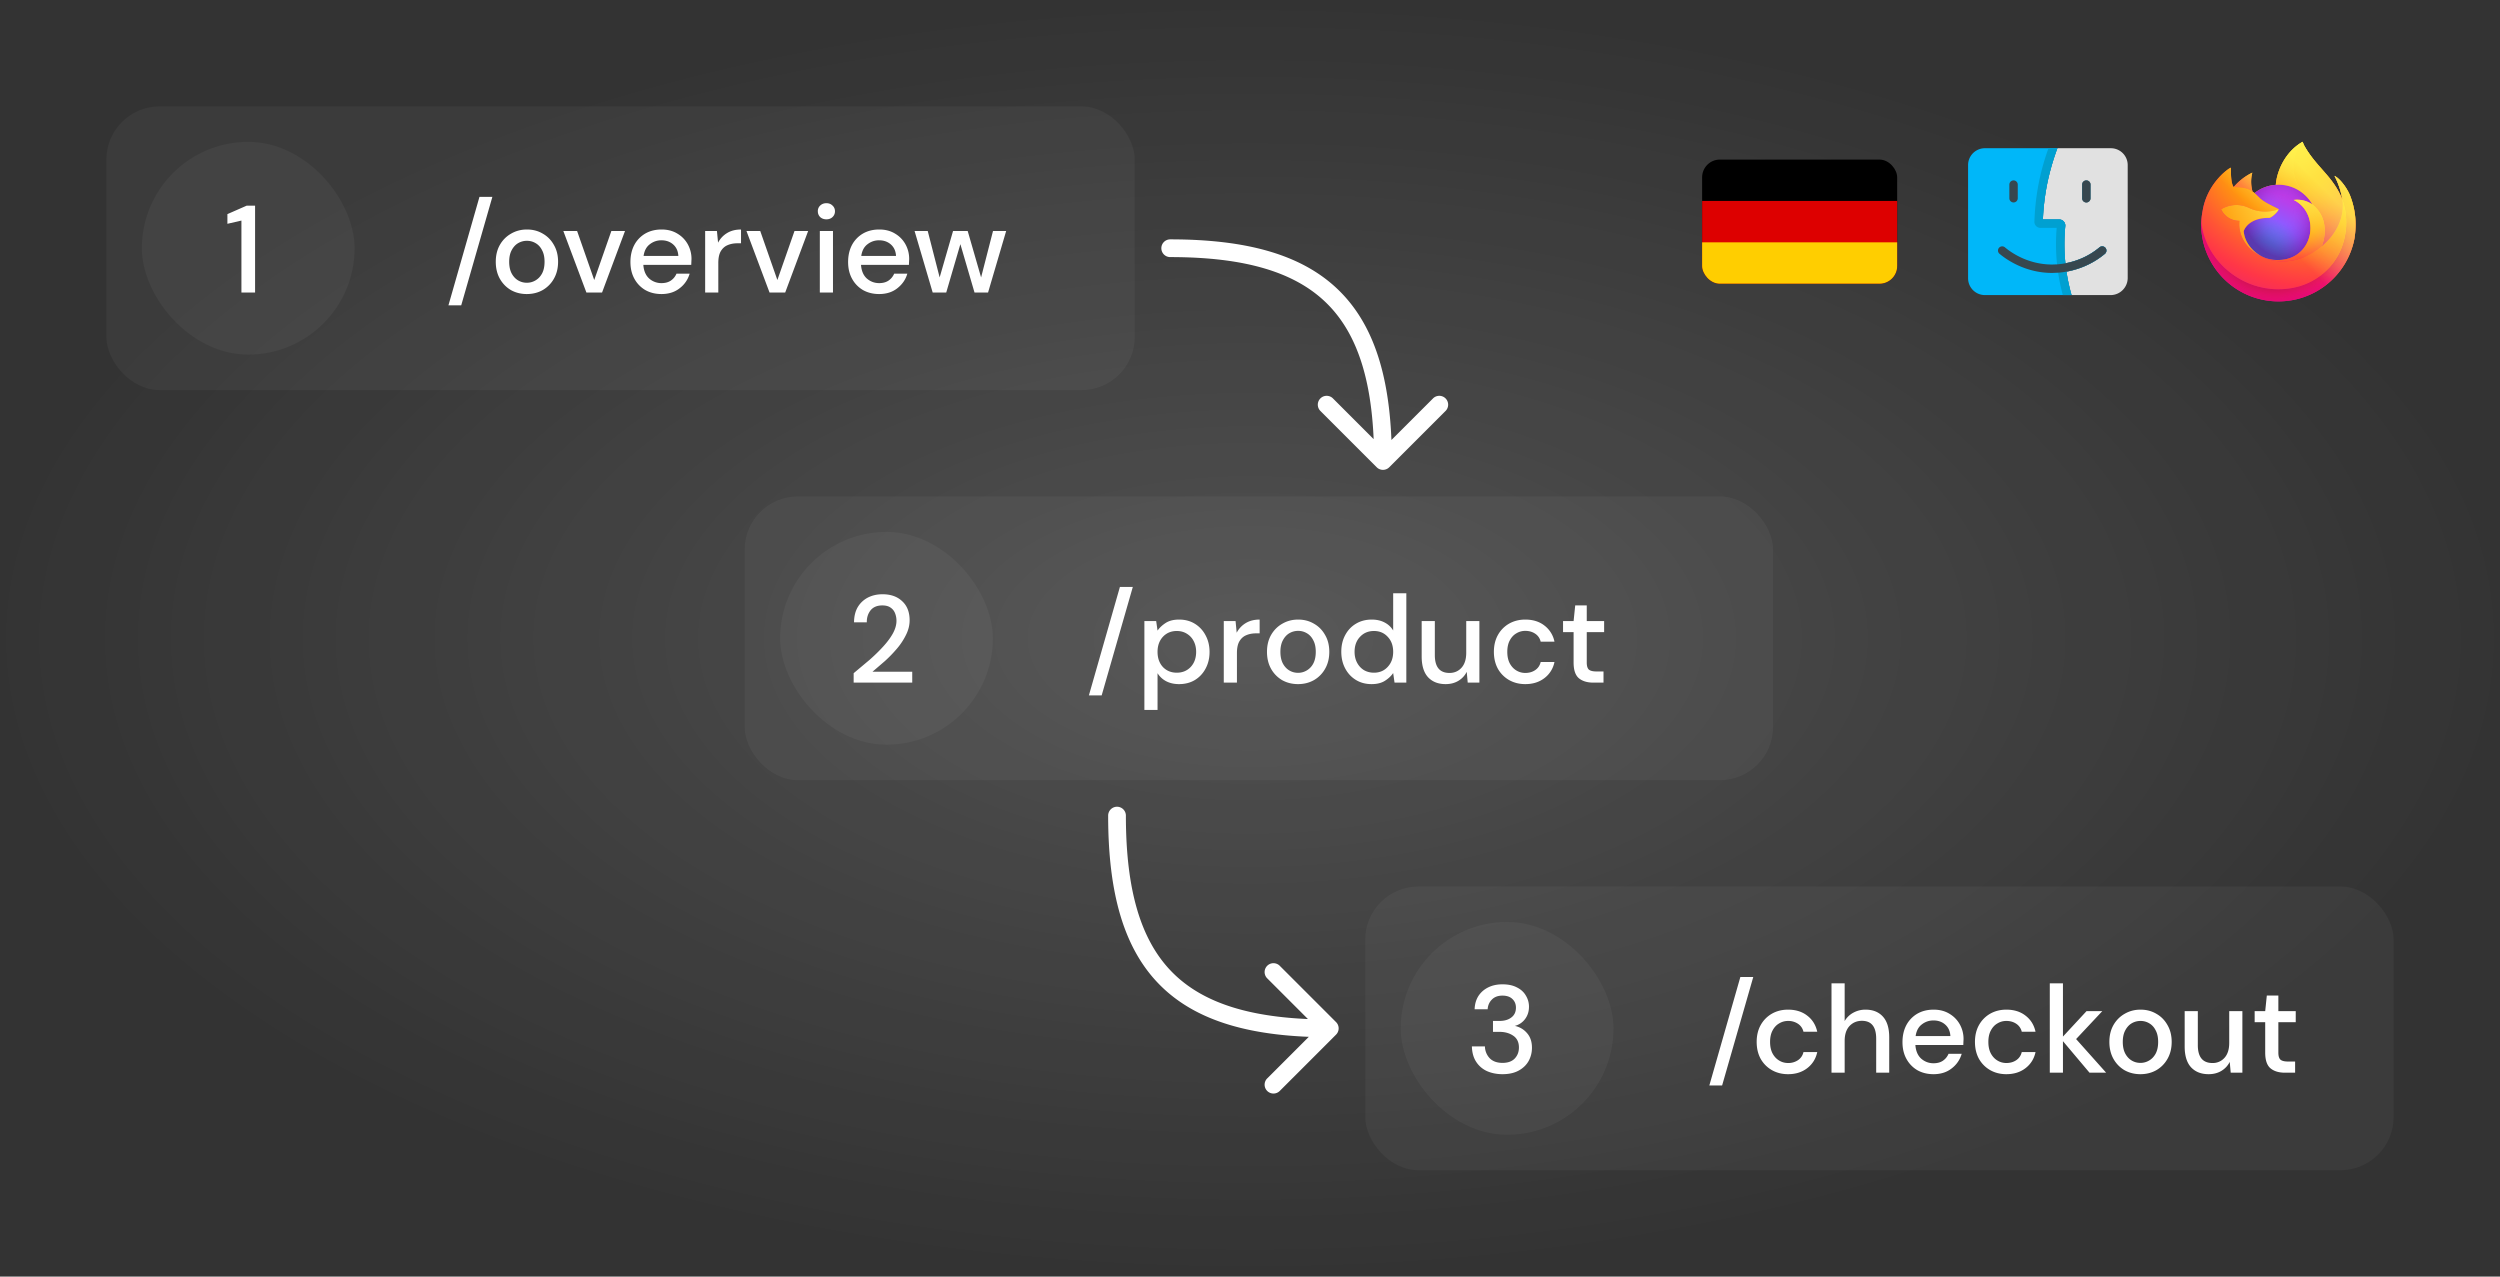 <svg xmlns="http://www.w3.org/2000/svg" xmlns:xlink="http://www.w3.org/1999/xlink" width="282" height="144" fill="none"><rect width="100%" height="100%" fill="#333333" stroke="none"/><style><![CDATA[.B{fill-opacity:.04}]]></style><rect width="282" height="144" rx="12" fill="url(#A)"/><g fill="#fff"><rect x="12" y="12" width="116" height="32" rx="6" class="B"/><rect x="16" y="16" width="24" height="24" rx="12" class="B"/><path d="M27.233 33v-8.12l-1.582.364v-1.092l2.17-.952h.952V33h-1.54zm23.351 1.442l3.5-12.236h1.456l-3.514 12.236h-1.442zm8.84-1.274c-.663 0-1.26-.149-1.792-.448-.523-.308-.938-.733-1.246-1.274-.308-.551-.462-1.19-.462-1.918s.154-1.363.462-1.904a3.34 3.34 0 0 1 1.274-1.274c.532-.308 1.125-.462 1.778-.462.663 0 1.255.154 1.778.462.532.299.952.723 1.26 1.274.317.541.476 1.176.476 1.904s-.159 1.367-.476 1.918a3.37 3.37 0 0 1-1.26 1.274c-.532.299-1.129.448-1.792.448zm0-1.274c.355 0 .681-.089.98-.266.308-.177.555-.439.742-.784.187-.355.28-.793.28-1.316s-.093-.957-.28-1.302c-.177-.355-.42-.621-.728-.798-.299-.177-.625-.266-.98-.266a1.96 1.96 0 0 0-.994.266c-.299.177-.541.443-.728.798-.187.345-.28.779-.28 1.302s.093.961.28 1.316c.187.345.429.607.728.784s.625.266.98.266zM66.147 33l-2.604-6.944h1.554l1.932 5.53 1.932-5.53h1.54L67.911 33h-1.764zm8.466.168c-.681 0-1.288-.149-1.82-.448a3.3 3.3 0 0 1-1.232-1.274c-.299-.541-.448-1.171-.448-1.89 0-.728.145-1.367.434-1.918a3.27 3.27 0 0 1 1.232-1.288c.532-.308 1.148-.462 1.848-.462.681 0 1.274.154 1.778.462.504.299.896.7 1.176 1.204a3.37 3.37 0 0 1 .42 1.666l-.014.308-.014.35h-5.404c.047.672.266 1.185.658 1.54a2.06 2.06 0 0 0 1.386.518c.42 0 .77-.093 1.05-.28.289-.196.504-.457.644-.784h1.484a3.14 3.14 0 0 1-1.12 1.638c-.551.439-1.237.658-2.058.658zm0-6.062a2.08 2.08 0 0 0-1.316.448c-.383.289-.616.728-.7 1.316h3.92c-.028-.541-.219-.971-.574-1.288s-.798-.476-1.33-.476zM79.541 33v-6.944h1.33l.126 1.316c.243-.457.579-.817 1.008-1.078.439-.271.966-.406 1.582-.406v1.554h-.406c-.411 0-.779.07-1.106.21-.317.131-.574.359-.77.686-.187.317-.28.761-.28 1.33V33h-1.484zm7.264 0l-2.604-6.944h1.554l1.932 5.53 1.932-5.53h1.54L88.569 33h-1.764zm6.413-8.26c-.28 0-.513-.084-.7-.252-.177-.177-.266-.397-.266-.658a.85.85 0 0 1 .266-.644c.187-.177.42-.266.7-.266s.509.089.686.266c.187.168.28.383.28.644a.87.87 0 0 1-.28.658c-.177.168-.406.252-.686.252zM92.476 33v-6.944h1.484V33h-1.484zm6.691.168c-.681 0-1.288-.149-1.82-.448a3.3 3.3 0 0 1-1.232-1.274c-.299-.541-.448-1.171-.448-1.89 0-.728.145-1.367.434-1.918a3.27 3.27 0 0 1 1.232-1.288c.532-.308 1.148-.462 1.848-.462.681 0 1.274.154 1.778.462.504.299.896.7 1.176 1.204a3.37 3.37 0 0 1 .42 1.666l-.014.308-.014.35h-5.404c.047.672.266 1.185.658 1.54.401.345.863.518 1.386.518.42 0 .77-.093 1.05-.28a1.76 1.76 0 0 0 .644-.784h1.484c-.186.653-.56 1.199-1.12 1.638-.55.439-1.236.658-2.058.658zm0-6.062a2.08 2.08 0 0 0-1.316.448c-.383.289-.616.728-.7 1.316h3.92c-.028-.541-.219-.971-.574-1.288s-.798-.476-1.33-.476zM105.208 33l-2.044-6.944h1.484l1.344 5.236 1.512-5.236h1.652l1.512 5.236 1.344-5.236h1.484L111.452 33h-1.526l-1.596-5.46-1.596 5.46h-1.526z"/><rect x="154" y="100" width="116" height="32" rx="6" class="B"/><rect x="158" y="104" width="24" height="24" rx="12" class="B"/><path d="M169.487 121.168c-.634 0-1.213-.112-1.736-.336-.513-.233-.924-.583-1.232-1.05s-.471-1.05-.49-1.75h1.47a2 2 0 0 0 .532 1.33c.346.355.831.532 1.456.532.598 0 1.055-.163 1.372-.49.318-.336.476-.751.476-1.246 0-.597-.214-1.041-.644-1.33-.42-.289-.938-.434-1.554-.434h-.728v-1.232h.742c.551 0 .994-.131 1.33-.392.346-.261.518-.63.518-1.106 0-.401-.135-.728-.406-.98-.261-.252-.634-.378-1.12-.378-.504 0-.9.149-1.19.448-.289.289-.448.653-.476 1.092h-1.47c.019-.569.159-1.064.42-1.484.271-.42.64-.747 1.106-.98s1.004-.35 1.61-.35c.654 0 1.2.117 1.638.35.448.224.784.532 1.008.924a2.37 2.37 0 0 1 .35 1.26c0 .523-.144.98-.434 1.372a2.07 2.07 0 0 1-1.162.784c.56.121 1.022.397 1.386.826.364.42.546.966.546 1.638 0 .541-.126 1.041-.378 1.498-.252.448-.625.807-1.12 1.078s-1.101.406-1.82.406zm23.326 1.274l3.5-12.236h1.456l-3.514 12.236h-1.442zm8.882-1.274c-.682 0-1.293-.154-1.834-.462-.532-.308-.952-.733-1.26-1.274-.299-.551-.448-1.185-.448-1.904s.149-1.349.448-1.89a3.34 3.34 0 0 1 1.26-1.288c.541-.308 1.152-.462 1.834-.462.858 0 1.577.224 2.156.672.588.448.966 1.055 1.134 1.82h-1.554c-.094-.383-.299-.681-.616-.896a1.95 1.95 0 0 0-1.12-.322c-.364 0-.7.093-1.008.28-.308.177-.556.443-.742.798-.187.345-.28.775-.28 1.288s.093.947.28 1.302c.186.345.434.611.742.798s.644.28 1.008.28a1.95 1.95 0 0 0 1.12-.322 1.47 1.47 0 0 0 .616-.91h1.554c-.159.747-.532 1.349-1.12 1.806s-1.312.686-2.17.686zm4.899-.168v-10.08h1.484v4.256a2.47 2.47 0 0 1 .966-.938 2.81 2.81 0 0 1 1.386-.35c.831 0 1.484.261 1.96.784s.714 1.302.714 2.338V121h-1.47v-3.836c0-1.344-.536-2.016-1.61-2.016-.56 0-1.026.196-1.4.588-.364.392-.546.952-.546 1.68V121h-1.484zm11.506.168c-.681 0-1.288-.149-1.82-.448a3.3 3.3 0 0 1-1.232-1.274c-.299-.541-.448-1.171-.448-1.89 0-.728.145-1.367.434-1.918a3.27 3.27 0 0 1 1.232-1.288c.532-.308 1.148-.462 1.848-.462.681 0 1.274.154 1.778.462.504.299.896.7 1.176 1.204a3.37 3.37 0 0 1 .42 1.666l-.014.308-.014.35h-5.404c.047.672.266 1.185.658 1.54.401.345.863.518 1.386.518.42 0 .77-.093 1.05-.28.289-.196.504-.457.644-.784h1.484a3.14 3.14 0 0 1-1.12 1.638c-.551.439-1.237.658-2.058.658zm0-6.062c-.495 0-.933.149-1.316.448-.383.289-.616.728-.7 1.316h3.92c-.028-.541-.219-.971-.574-1.288s-.798-.476-1.33-.476zm8.218 6.062c-.681 0-1.293-.154-1.834-.462-.532-.308-.952-.733-1.26-1.274-.299-.551-.448-1.185-.448-1.904s.149-1.349.448-1.89a3.34 3.34 0 0 1 1.26-1.288c.541-.308 1.153-.462 1.834-.462.859 0 1.577.224 2.156.672.588.448.966 1.055 1.134 1.82h-1.554a1.46 1.46 0 0 0-.616-.896c-.317-.215-.691-.322-1.12-.322-.364 0-.7.093-1.008.28-.308.177-.555.443-.742.798-.187.345-.28.775-.28 1.288s.093.947.28 1.302c.187.345.434.611.742.798s.644.28 1.008.28c.429 0 .803-.107 1.12-.322s.523-.518.616-.91h1.554c-.159.747-.532 1.349-1.12 1.806s-1.311.686-2.17.686zm4.899-.168v-10.08h1.484v6.006l2.66-2.87h1.778l-2.954 3.15 3.388 3.794h-1.876l-2.996-3.556V121h-1.484zm10.221.168c-.663 0-1.26-.149-1.792-.448-.523-.308-.938-.733-1.246-1.274-.308-.551-.462-1.19-.462-1.918s.154-1.363.462-1.904c.317-.551.742-.975 1.274-1.274.532-.308 1.125-.462 1.778-.462.663 0 1.255.154 1.778.462.532.299.952.723 1.26 1.274.317.541.476 1.176.476 1.904s-.159 1.367-.476 1.918c-.308.541-.728.966-1.26 1.274-.532.299-1.129.448-1.792.448zm0-1.274c.355 0 .681-.089.98-.266.308-.177.555-.439.742-.784.187-.355.28-.793.28-1.316s-.093-.957-.28-1.302c-.177-.355-.42-.621-.728-.798-.299-.177-.625-.266-.98-.266a1.96 1.96 0 0 0-.994.266c-.299.177-.541.443-.728.798-.187.345-.28.779-.28 1.302s.093.961.28 1.316c.187.345.429.607.728.784s.625.266.98.266zm7.695 1.274c-.84 0-1.503-.261-1.988-.784-.476-.523-.714-1.302-.714-2.338v-3.99h1.484v3.836c0 1.344.55 2.016 1.652 2.016a1.75 1.75 0 0 0 1.358-.588c.354-.392.532-.952.532-1.68v-3.584h1.484V121h-1.316l-.112-1.218c-.215.429-.532.77-.952 1.022-.411.243-.887.364-1.428.364zm8.608-.168c-.682 0-1.223-.163-1.624-.49-.402-.336-.602-.929-.602-1.778v-3.43h-1.19v-1.246h1.19l.182-1.764h1.302v1.764h1.96v1.246h-1.96v3.43c0 .383.079.649.238.798.168.14.452.21.854.21h.798V121h-1.148z"/><rect x="84" y="56" width="116" height="32" rx="6" class="B"/><rect x="88" y="60" width="24" height="24" rx="12" class="B"/><path d="M96.292 77v-1.064l1.82-1.526c.579-.513 1.092-1.017 1.54-1.512.457-.504.817-.994 1.078-1.47.261-.485.392-.952.392-1.4a2.27 2.27 0 0 0-.154-.84c-.103-.271-.271-.485-.504-.644-.233-.168-.546-.252-.938-.252-.588 0-1.031.187-1.33.56-.289.373-.429.821-.42 1.344h-1.442c.009-.691.154-1.269.434-1.736a2.86 2.86 0 0 1 1.148-1.064c.485-.243 1.031-.364 1.638-.364.924 0 1.661.261 2.212.784.56.513.84 1.232.84 2.156 0 .551-.135 1.097-.406 1.638a7.35 7.35 0 0 1-1.036 1.568 14.82 14.82 0 0 1-1.358 1.4l-1.386 1.19h4.48V77h-6.608zm26.534 1.442l3.5-12.236h1.456l-3.514 12.236h-1.442zm6.261 1.638V70.056h1.33l.154 1.078c.224-.327.532-.616.924-.868s.896-.378 1.512-.378c.672 0 1.265.159 1.778.476a3.3 3.3 0 0 1 1.204 1.302c.299.551.448 1.176.448 1.876s-.149 1.325-.448 1.876c-.289.541-.69.971-1.204 1.288-.513.308-1.11.462-1.792.462-.541 0-1.022-.107-1.442-.322-.41-.215-.737-.518-.98-.91v4.144h-1.484zm3.654-4.2c.635 0 1.158-.215 1.568-.644.411-.439.616-1.008.616-1.708 0-.457-.093-.863-.28-1.218a2.05 2.05 0 0 0-.77-.826c-.326-.205-.704-.308-1.134-.308-.634 0-1.157.219-1.568.658-.401.439-.602 1.003-.602 1.694 0 .7.201 1.269.602 1.708.411.429.934.644 1.568.644zm5.301 1.12v-6.944h1.33l.126 1.316a2.74 2.74 0 0 1 1.008-1.078c.439-.271.966-.406 1.582-.406v1.554h-.406c-.41 0-.779.07-1.106.21-.317.131-.574.359-.77.686-.186.317-.28.761-.28 1.33V77h-1.484zm8.375.168c-.662 0-1.26-.149-1.792-.448a3.41 3.41 0 0 1-1.246-1.274c-.308-.551-.462-1.19-.462-1.918s.154-1.363.462-1.904c.318-.551.742-.975 1.274-1.274.532-.308 1.125-.462 1.778-.462.663 0 1.256.154 1.778.462.532.299.952.723 1.26 1.274.318.541.476 1.176.476 1.904s-.158 1.367-.476 1.918a3.37 3.37 0 0 1-1.26 1.274c-.532.299-1.129.448-1.792.448zm0-1.274a1.88 1.88 0 0 0 .98-.266 1.94 1.94 0 0 0 .742-.784c.187-.355.28-.793.28-1.316s-.093-.957-.28-1.302c-.177-.355-.42-.621-.728-.798a1.88 1.88 0 0 0-.98-.266 1.96 1.96 0 0 0-.994.266c-.298.177-.541.443-.728.798-.186.345-.28.779-.28 1.302s.094.961.28 1.316c.187.345.43.607.728.784s.626.266.98.266zm8.297 1.274c-.672 0-1.264-.159-1.778-.476s-.914-.751-1.204-1.302-.434-1.176-.434-1.876.145-1.321.434-1.862c.29-.551.691-.98 1.204-1.288.523-.317 1.12-.476 1.792-.476.551 0 1.032.107 1.442.322.42.215.747.518.98.91v-4.2h1.484V77h-1.33l-.154-1.078c-.224.327-.532.616-.924.868s-.896.378-1.512.378zm.266-1.288c.635 0 1.153-.219 1.554-.658.411-.439.616-1.003.616-1.694 0-.7-.205-1.265-.616-1.694-.401-.439-.919-.658-1.554-.658s-1.157.219-1.568.658c-.41.429-.616.994-.616 1.694 0 .457.094.863.28 1.218s.444.635.77.84c.336.196.714.294 1.134.294zm8.087 1.288c-.84 0-1.502-.261-1.988-.784-.476-.523-.714-1.302-.714-2.338v-3.99h1.484v3.836c0 1.344.551 2.016 1.652 2.016.551 0 1.004-.196 1.358-.588s.532-.952.532-1.68v-3.584h1.484V77h-1.316l-.112-1.218c-.214.429-.532.77-.952 1.022-.41.243-.886.364-1.428.364zm8.986 0c-.681 0-1.292-.154-1.834-.462a3.37 3.37 0 0 1-1.26-1.274c-.298-.551-.448-1.185-.448-1.904s.15-1.349.448-1.89a3.34 3.34 0 0 1 1.26-1.288c.542-.308 1.153-.462 1.834-.462.859 0 1.578.224 2.156.672a3.02 3.02 0 0 1 1.134 1.82h-1.554c-.093-.383-.298-.681-.616-.896s-.69-.322-1.12-.322a1.91 1.91 0 0 0-1.008.28c-.308.177-.555.443-.742.798-.186.345-.28.775-.28 1.288s.094.947.28 1.302c.187.345.434.611.742.798a1.91 1.91 0 0 0 1.008.28c.43 0 .803-.107 1.12-.322s.523-.518.616-.91h1.554a3 3 0 0 1-1.12 1.806c-.588.457-1.311.686-2.17.686zm7.675-.168c-.681 0-1.223-.163-1.624-.49-.401-.336-.602-.929-.602-1.778v-3.43h-1.19v-1.246h1.19l.182-1.764h1.302v1.764h1.96v1.246h-1.96v3.43c0 .383.079.649.238.798.168.14.453.21.854.21h.798V77h-1.148zM127 92a1 1 0 1 0-2 0h2zm23.707 24.707a1 1 0 0 0 0-1.414l-6.364-6.364a1 1 0 0 0-1.414 1.414l5.657 5.657-5.657 5.657a1 1 0 0 0 1.414 1.414l6.364-6.364zM125 92c0 8.67 1.728 14.999 5.864 19.136S141.33 117 150 117v-2c-8.473 0-14.144-1.701-17.721-5.279S127 100.473 127 92h-2zm7-63a1 1 0 1 1 0-2v2zm24.707 23.707a1 1 0 0 1-1.414 0l-6.364-6.364a1 1 0 0 1 1.414-1.414L156 50.586l5.657-5.657a1 1 0 0 1 1.414 1.414l-6.364 6.364zM132 27c8.67 0 14.999 1.728 19.136 5.864S157 43.33 157 52h-2c0-8.473-1.701-14.144-5.279-17.721S140.473 29 132 29v-2z"/></g><g clip-path="url(#N)"><path d="M214 18h-22v14h22V18z" fill="#000"/><path d="M214 22.667h-22V32h22v-9.333z" fill="#d00"/><path d="M214 27.334h-22V32h22v-4.667z" fill="#ffce00"/></g><g clip-path="url(#O)"><g clip-path="url(#P)"><path d="M234.864 22.363v-1.54c0-.261.213-.474.474-.474s.474.213.474.474v1.54c0 .261-.213.474-.474.474s-.474-.213-.474-.474z" fill="#00b7f9"/><path d="M238.106 16.72h-6.004c-.017 0-.033.011-.038.027-.479 1.285-.859 2.617-1.137 3.958-.263 1.317-.428 2.663-.486 4.009-.001.023.017.043.041.043h1.809a.68.68 0 0 1 .673.744c-.131 1.378-.132 2.774.01 4.153.002.024.024.042.048.037 1.093-.208 2.495-.694 3.804-1.793.204-.166.502-.137.668.062s.142.497-.057.668c-1.487 1.243-3.08 1.78-4.302 2.007-.021.004-.035.024-.032.045a20.99 20.99 0 0 0 .559 2.575c.005.018.021.031.04.031h4.369c1.068 0 1.934-.866 1.934-1.935V18.619a1.9 1.9 0 0 0-1.899-1.899zm-2.294 5.643c0 .261-.213.474-.474.474s-.474-.213-.474-.474v-1.54c0-.261.214-.474.474-.474s.474.213.474.474v1.54z" fill="#e1e1e1"/><path d="M237.437 28.627c-1.502 1.256-3.113 1.791-4.34 2.014a21.15 21.15 0 0 0 .573 2.644h-9.773c-1.048 0-1.897-.849-1.897-1.897V18.622a1.9 1.9 0 0 1 1.901-1.902h8.172a27.1 27.1 0 0 0-1.146 3.985c-.266 1.332-.431 2.691-.488 4.051h1.852a.68.68 0 0 1 .673.744c-.132 1.393-.132 2.805.014 4.198 1.1-.204 2.521-.687 3.848-1.8.204-.166.502-.137.668.062s.142.498-.057.668z" fill="#00b7f9"/><path d="M233.67 33.285c-.246-.867-.44-1.753-.573-2.644l-.109-.843c-.005-.033-.005-.066-.01-.099-.146-1.393-.146-2.805-.014-4.198a.68.68 0 0 0-.673-.744h-1.852c.057-1.36.222-2.72.488-4.051.279-1.35.663-2.691 1.146-3.985l.114-.294-.881-.346-.237.64a26.54 26.54 0 0 0-1.071 3.8 26.91 26.91 0 0 0-.516 4.487.66.66 0 0 0 .194.493c.123.128.303.204.488.204h1.829c-.114 1.369-.1 2.753.043 4.118l.009.076.114.862c.123.853.303 1.696.526 2.525l.407 1.331.9-.308-.322-1.023z" fill="#00a0d1"/><g fill="#37474f"><path d="M237.437 28.627c-1.502 1.256-3.113 1.791-4.34 2.014a8.91 8.91 0 0 1-.938.118l-.669.028c-3.037 0-5.169-1.511-5.946-2.161-.204-.171-.227-.469-.062-.668a.48.48 0 0 1 .669-.062c.696.588 2.61 1.943 5.339 1.943l.545-.019a8.34 8.34 0 0 0 .943-.123c1.1-.204 2.521-.687 3.848-1.801a.48.48 0 0 1 .668.062c.17.199.142.498-.057.668zm-10.307-5.79c-.262 0-.474-.212-.474-.474v-1.539c0-.262.212-.474.474-.474s.473.212.473.474v1.539c0 .262-.211.474-.473.474zm8.682-2.014v1.54c0 .261-.213.474-.474.474s-.474-.213-.474-.474v-1.54c0-.261.213-.474.474-.474s.474.213.474.474z"/></g></g></g><g clip-path="url(#Q)"><path d="M265.081 22.043c-.379-.912-1.148-1.897-1.75-2.208a9.07 9.07 0 0 1 .883 2.647l.002.015c-.987-2.458-2.658-3.451-4.025-5.609l-.205-.334-.096-.18a1.53 1.53 0 0 1-.13-.346c-.01-.019-.015-.022-.02-.022-.018 0-.02.002-.021.002l-.003-.002c-2.191 1.283-2.935 3.658-3.003 4.846a4.36 4.36 0 0 0-2.401.925 2.62 2.62 0 0 0-.225-.171 4.05 4.05 0 0 1-.025-2.132 6.47 6.47 0 0 0-2.1 1.623h-.004c-.345-.438-.321-1.883-.301-2.185-.103.041-.2.093-.292.155-.305.218-.59.462-.852.73-.299.303-.572.63-.816.979v.001-.002c-.56.795-.958 1.693-1.17 2.643l-.012.058-.086.545a8.68 8.68 0 0 0-.143 1.222v.045c.004 2.183.826 4.285 2.304 5.892s3.505 2.6 5.68 2.786 4.34-.452 6.069-1.785 2.894-3.266 3.267-5.417l.04-.338a8.98 8.98 0 0 0-.566-4.382l.001.001zm-10.055 6.829l.121.059.006.004-.127-.063zm9.19-6.373v-.008l.002.009-.002-.001z" fill="url(#B)"/><use xlink:href="#R" fill="url(#C)"/><use xlink:href="#R" fill="url(#D)"/><path d="M260.84 23.067l.054.04c-.219-.389-.491-.744-.81-1.057-2.712-2.712-.71-5.879-.373-6.041l.003-.005c-2.191 1.283-2.935 3.658-3.002 4.846l.306-.016a4.4 4.4 0 0 1 2.212.601c.671.392 1.227.955 1.61 1.631h0z" fill="url(#E)"/><use xlink:href="#S" fill="url(#F)"/><use xlink:href="#S" fill="url(#G)"/><path d="M253.903 21.487l.18.12a4.04 4.04 0 0 1-.024-2.132c-.805.39-1.52.942-2.1 1.623.042-.001 1.308-.024 1.944.39z" fill="url(#H)"/><path d="M248.364 25.494c.674 3.977 4.279 7.016 8.371 7.131 3.789.107 6.208-2.092 7.208-4.236a7.9 7.9 0 0 0 .271-5.888v-.008l.002.006c.309 2.021-.719 3.977-2.326 5.303l-.005.011c-3.13 2.55-6.126 1.538-6.732 1.125l-.127-.063c-1.825-.872-2.579-2.534-2.417-3.961a2.24 2.24 0 0 1-2.067-1.3c.48-.293 1.026-.459 1.587-.482a3.29 3.29 0 0 1 1.621.353c1.033.469 2.208.515 3.275.129-.004-.071-1.522-.675-2.114-1.258-.316-.312-.466-.462-.599-.575a2.64 2.64 0 0 0-.225-.171l-.18-.12c-.637-.414-1.902-.391-1.944-.39h-.004c-.346-.438-.321-1.883-.302-2.185-.102.041-.199.093-.291.155a6.35 6.35 0 0 0-.852.73c-.3.302-.574.628-.819.976v.001-.002a7.37 7.37 0 0 0-1.171 2.643c-.004.018-.314 1.373-.161 2.075h.001z" fill="url(#I)"/><path d="M260.084 22.05a4.76 4.76 0 0 1 .81 1.058l.131.107c1.978 1.823.941 4.4.864 4.583 1.607-1.324 2.634-3.282 2.325-5.303-.986-2.46-2.66-3.453-4.024-5.611l-.206-.334-.096-.18a1.63 1.63 0 0 1-.13-.346c-.009-.019-.014-.022-.02-.022-.017 0-.019.002-.02.002-.344.163-2.345 3.332.367 6.042l-.001.004z" fill="url(#J)"/><path d="M261.025 23.216a1.79 1.79 0 0 0-.131-.107l-.054-.04c-.614-.425-1.364-.607-2.104-.511 3.138 1.569 2.296 6.971-2.052 6.768a3.88 3.88 0 0 1-1.135-.219l-.257-.105-.147-.07.006.004c.607.414 3.602 1.425 6.733-1.125l.005-.011c.078-.182 1.114-2.759-.865-4.583l.001-.001z" fill="url(#K)"/><path d="M253.091 26.074s.402-1.501 2.883-1.501c.268 0 1.035-.748 1.049-.965-1.067.386-2.242.34-3.275-.129a3.29 3.29 0 0 0-3.207.129 2.23 2.23 0 0 0 .84.956 2.24 2.24 0 0 0 1.226.344c-.162 1.426.592 3.088 2.417 3.961l.121.059c-1.065-.55-1.945-1.591-2.054-2.854v-.001z" fill="url(#L)"/><path d="M265.081 22.043c-.379-.912-1.148-1.897-1.75-2.208a9.07 9.07 0 0 1 .883 2.647l.002.015c-.986-2.458-2.658-3.451-4.025-5.609l-.205-.334-.096-.18a1.53 1.53 0 0 1-.13-.346c-.01-.019-.015-.022-.02-.022-.018 0-.02.002-.021.002l-.003-.002c-2.191 1.283-2.935 3.658-3.002 4.846l.306-.016a4.4 4.4 0 0 1 2.212.601c.671.392 1.227.955 1.61 1.631a3.01 3.01 0 0 0-2.103-.511c3.137 1.569 2.295 6.971-2.053 6.768a3.88 3.88 0 0 1-1.135-.219l-.256-.105-.147-.07.006.004-.127-.063.121.059c-1.066-.55-1.945-1.591-2.055-2.854 0 0 .403-1.501 2.883-1.501.268 0 1.036-.748 1.049-.965-.003-.071-1.521-.675-2.113-1.258l-.6-.575a2.62 2.62 0 0 0-.225-.171 4.05 4.05 0 0 1-.024-2.132c-.805.39-1.52.942-2.1 1.623h-.004c-.346-.438-.322-1.883-.302-2.185-.102.041-.2.093-.291.155-.305.218-.591.462-.853.73a7.66 7.66 0 0 0-.815.979v.001-.002a7.37 7.37 0 0 0-1.171 2.642l-.011.058-.101.55c-.067.402-.11.808-.129 1.216v.045c.004 2.183.826 4.285 2.304 5.892s3.505 2.601 5.68 2.786 4.341-.452 6.069-1.785 2.895-3.266 3.268-5.417l.039-.338a8.97 8.97 0 0 0-.566-4.382h.001zm-.866.448l.002.009-.002-.009z" fill="url(#M)"/></g><defs><radialGradient id="A" cx="0" cy="0" r="1" gradientTransform="translate(141 72) rotate(90) scale(72 141)" xlink:href="#T"><stop stop-color="#fff" stop-opacity=".15"/><stop offset="1" stop-color="#fff" stop-opacity="0"/></radialGradient><linearGradient id="B" x1="263.926" y1="18.792" x2="249.443" y2="32.765" xlink:href="#T"><stop offset=".048" stop-color="#fff44f"/><stop offset=".111" stop-color="#ffe847"/><stop offset=".225" stop-color="#ffc830"/><stop offset=".368" stop-color="#ff980e"/><stop offset=".401" stop-color="#ff8b16"/><stop offset=".462" stop-color="#ff672a"/><stop offset=".534" stop-color="#ff3647"/><stop offset=".705" stop-color="#e31587"/></linearGradient><radialGradient id="C" cx="0" cy="0" r="1" gradientTransform="translate(263.366 18.03) scale(18.187)" xlink:href="#T"><stop offset=".129" stop-color="#ffbd4f"/><stop offset=".186" stop-color="#ffac31"/><stop offset=".247" stop-color="#ff9d17"/><stop offset=".283" stop-color="#ff980e"/><stop offset=".403" stop-color="#ff563b"/><stop offset=".467" stop-color="#ff3750"/><stop offset=".71" stop-color="#f5156c"/><stop offset=".782" stop-color="#eb0878"/><stop offset=".86" stop-color="#e50080"/></radialGradient><radialGradient id="D" cx="0" cy="0" r="1" gradientTransform="matrix(18.187,0,0,18.187,256.613,25.458)" xlink:href="#T"><stop offset=".3" stop-color="#960e18"/><stop offset=".351" stop-color="#b11927" stop-opacity=".74"/><stop offset=".435" stop-color="#db293d" stop-opacity=".343"/><stop offset=".497" stop-color="#f5334b" stop-opacity=".094"/><stop offset=".53" stop-color="#ff3750" stop-opacity="0"/></radialGradient><radialGradient id="E" cx="0" cy="0" r="1" gradientTransform="translate(258.864 13.978) scale(13.174)" xlink:href="#T"><stop offset=".132" stop-color="#fff44f"/><stop offset=".252" stop-color="#ffdc3e"/><stop offset=".506" stop-color="#ff9d12"/><stop offset=".526" stop-color="#ff980e"/></radialGradient><radialGradient id="F" cx="0" cy="0" r="1" gradientTransform="translate(254.587 30.184) scale(8.659)" xlink:href="#T"><stop offset=".353" stop-color="#3a8ee6"/><stop offset=".472" stop-color="#5c79f0"/><stop offset=".669" stop-color="#9059ff"/><stop offset="1" stop-color="#c139e6"/></radialGradient><radialGradient id="G" cx="0" cy="0" r="1" gradientTransform="matrix(4.463,-1.079,1.263,5.225,257.493,23.896)" xlink:href="#T"><stop offset=".206" stop-color="#9059ff" stop-opacity="0"/><stop offset=".278" stop-color="#8c4ff3" stop-opacity=".064"/><stop offset=".747" stop-color="#7716a8" stop-opacity=".45"/><stop offset=".975" stop-color="#6e008b" stop-opacity=".6"/></radialGradient><radialGradient id="H" cx="0" cy="0" r="1" gradientTransform="translate(256.388 17.354) scale(6.23)" xlink:href="#T"><stop stop-color="#ffe226"/><stop offset=".121" stop-color="#ffdb27"/><stop offset=".295" stop-color="#ffc82a"/><stop offset=".502" stop-color="#ffa930"/><stop offset=".732" stop-color="#ff7e37"/><stop offset=".792" stop-color="#ff7139"/></radialGradient><radialGradient id="I" cx="0" cy="0" r="1" gradientTransform="translate(261.34 13.303) scale(26.582)" xlink:href="#T"><stop offset=".113" stop-color="#fff44f"/><stop offset=".456" stop-color="#ff980e"/><stop offset=".622" stop-color="#ff5634"/><stop offset=".716" stop-color="#ff3647"/><stop offset=".904" stop-color="#e31587"/></radialGradient><radialGradient id="J" cx="0" cy="0" r="1" gradientTransform="translate(259.13 14.777) rotate(83.976) scale(19.48 12.785)" xlink:href="#T"><stop stop-color="#fff44f"/><stop offset=".06" stop-color="#ffe847"/><stop offset=".168" stop-color="#ffc830"/><stop offset=".304" stop-color="#ff980e"/><stop offset=".356" stop-color="#ff8b16"/><stop offset=".455" stop-color="#ff672a"/><stop offset=".57" stop-color="#ff3647"/><stop offset=".737" stop-color="#e31587"/></radialGradient><radialGradient id="K" cx="0" cy="0" r="1" gradientTransform="translate(256.388 19.605) scale(16.593 16.593)" xlink:href="#T"><stop offset=".137" stop-color="#fff44f"/><stop offset=".48" stop-color="#ff980e"/><stop offset=".592" stop-color="#ff5634"/><stop offset=".655" stop-color="#ff3647"/><stop offset=".904" stop-color="#e31587"/></radialGradient><radialGradient id="L" cx="0" cy="0" r="1" gradientTransform="translate(260.665 20.506) scale(18.162)" xlink:href="#T"><stop offset=".094" stop-color="#fff44f"/><stop offset=".231" stop-color="#ffe141"/><stop offset=".509" stop-color="#ffaf1e"/><stop offset=".626" stop-color="#ff980e"/></radialGradient><linearGradient id="M" x1="263.751" y1="18.718" x2="251.429" y2="31.041" xlink:href="#T"><stop offset=".167" stop-color="#fff44f" stop-opacity=".8"/><stop offset=".266" stop-color="#fff44f" stop-opacity=".634"/><stop offset=".489" stop-color="#fff44f" stop-opacity=".217"/><stop offset=".6" stop-color="#fff44f" stop-opacity="0"/></linearGradient><clipPath id="N"><rect x="192" y="18" width="22" height="14" rx="2" fill="#fff"/></clipPath><clipPath id="O"><path fill="#fff" transform="translate(222 16)" d="M0 0h18v18H0z"/></clipPath><clipPath id="P"><path fill="#fff" transform="translate(222 16.72)" d="M0 0h18v16.565H0z"/></clipPath><clipPath id="Q"><path fill="#fff" transform="translate(248 16)" d="M0 0h18v18H0z"/></clipPath><path id="R" d="M265.081 22.043c-.379-.912-1.148-1.897-1.75-2.208a9.07 9.07 0 0 1 .883 2.647v.008l.002.009a7.9 7.9 0 0 1-.272 5.888c-1 2.145-3.419 4.344-7.207 4.236-4.092-.116-7.698-3.153-8.371-7.131-.123-.627 0-.945.062-1.455-.084.396-.131.799-.14 1.204v.045a8.72 8.72 0 0 0 7.983 8.677c2.176.185 4.341-.452 6.07-1.785s2.894-3.266 3.267-5.417l.039-.338a8.97 8.97 0 0 0-.565-4.382l-.001.001z"/><path id="S" d="M257.023 23.61c-.015.217-.781.965-1.049.965-2.481 0-2.884 1.501-2.884 1.501.11 1.264.991 2.305 2.055 2.854l.147.07.256.105c.366.129.748.203 1.136.219 4.348.204 5.19-5.199 2.052-6.768.74-.096 1.49.086 2.104.511-.384-.676-.939-1.239-1.611-1.631a4.4 4.4 0 0 0-2.211-.601c-.104 0-.205.009-.307.015a4.37 4.37 0 0 0-2.402.925c.133.113.284.263.6.575.592.583 2.11 1.187 2.113 1.258l.001.002z"/><linearGradient id="T" gradientUnits="userSpaceOnUse"/></defs></svg>